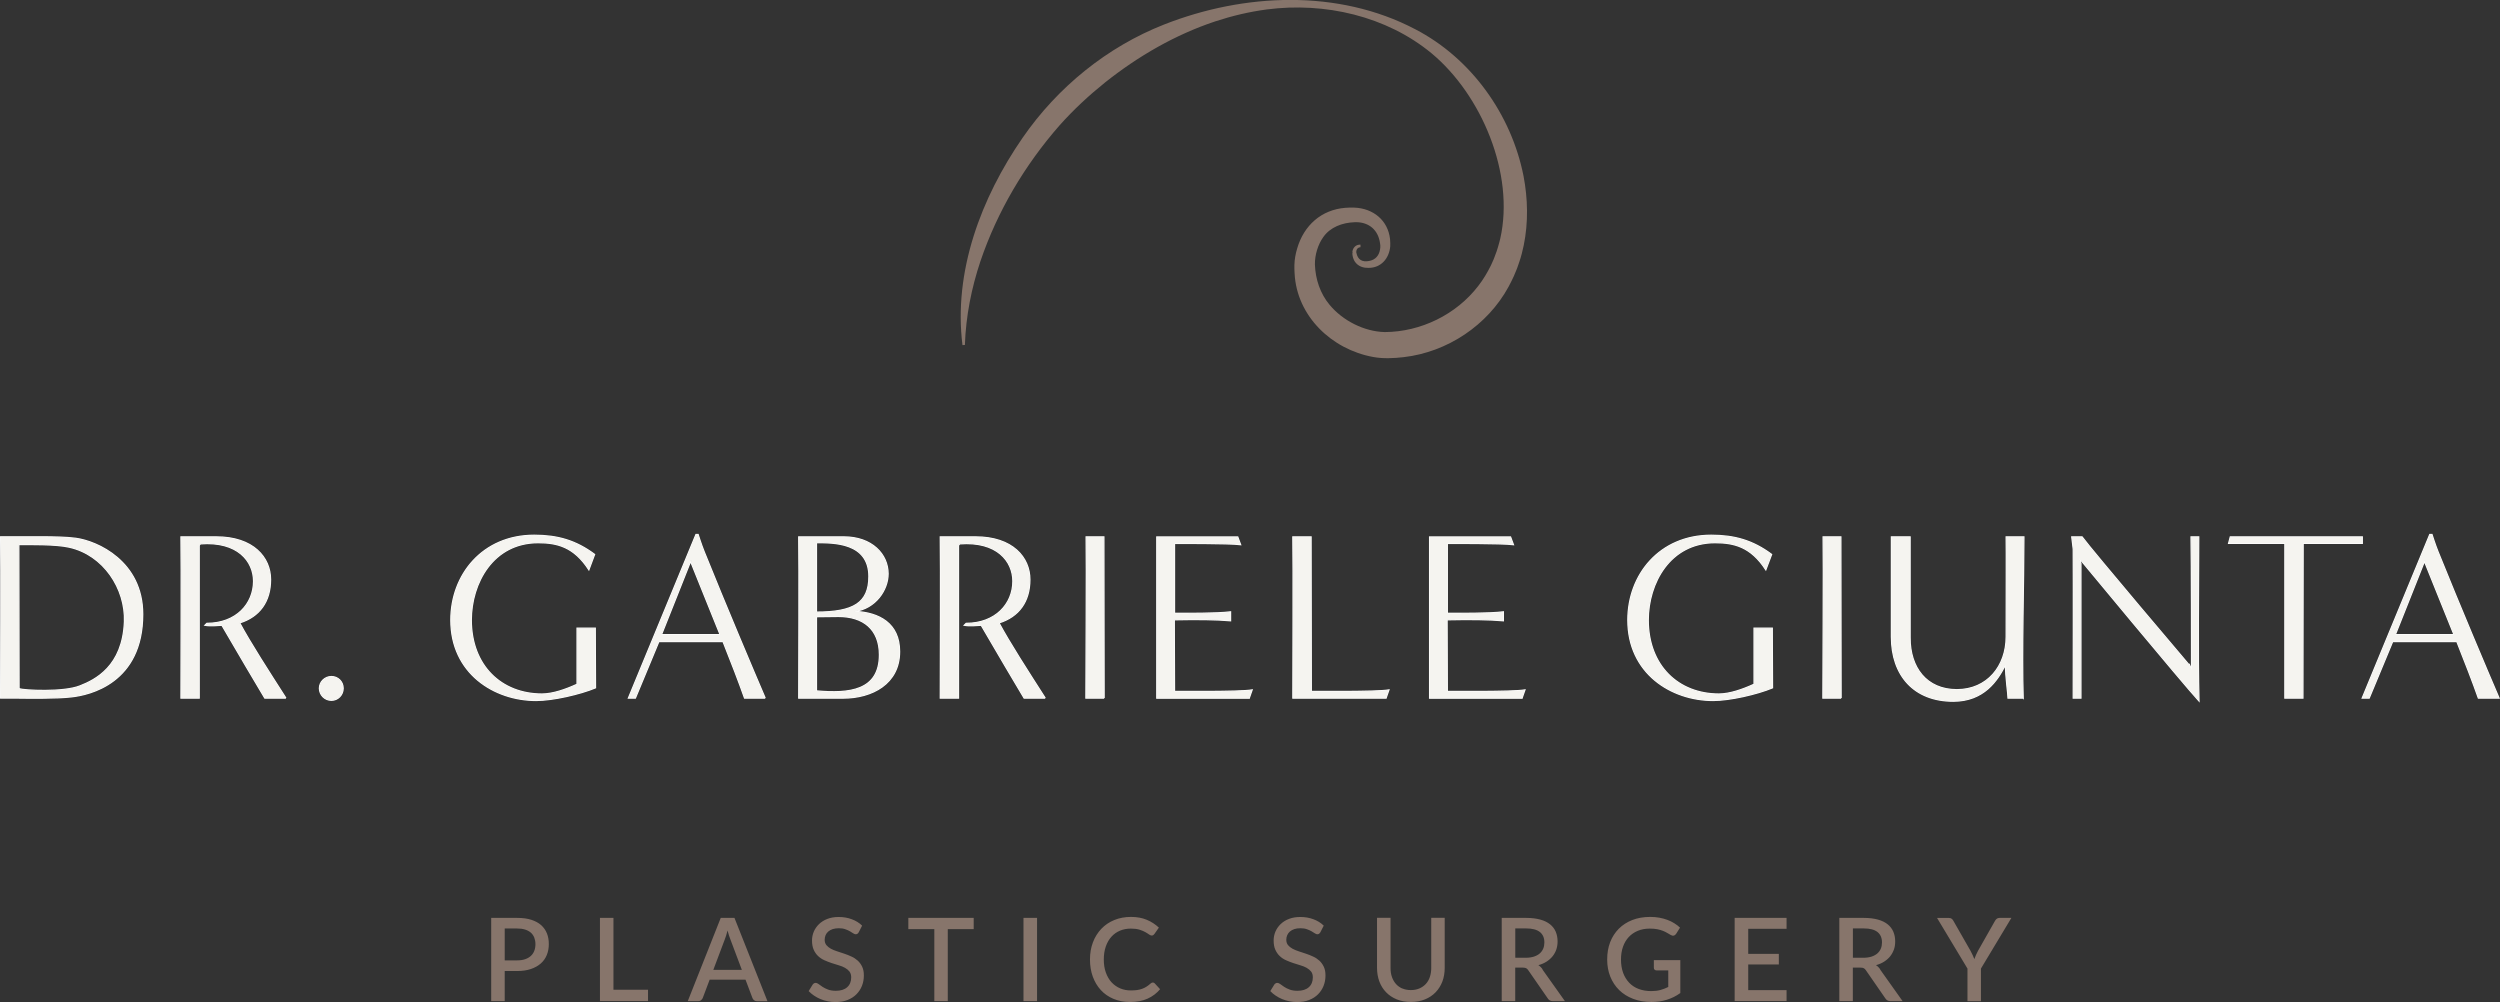 <?xml version="1.0" encoding="UTF-8"?><svg id="Livello_2" xmlns="http://www.w3.org/2000/svg" viewBox="0 0 410.83 164.68"><rect x="0" y="0" width="410.83" height="164.68" fill="#333333" stroke="none"/><defs><style>.cls-1{fill:#f5f4f0;}.cls-2{fill:#87756b;}.cls-3{fill:none;stroke:#fff;stroke-miterlimit:10.38;stroke-width:.21px;}</style></defs><g id="LOGHI"><g id="LOGO_NEGATIVE"><path class="cls-2" d="M158.17,56.76c-1.53-12.11,3.06-24.26,9.88-34.12,5.73-8.3,13.88-14.93,23.27-18.62,13.09-5.14,28.57-5.87,41.26.79,9.2,4.77,15.8,14.02,17.79,24.15.71,3.73.79,7.61.03,11.34-.2.94-.43,1.89-.75,2.8-.1.28-.26.75-.36,1.03-.09.24-.41.99-.51,1.23-.27.58-.56,1.18-.87,1.75-3.45,6.35-10.07,10.75-17.23,11.58-1.67.19-3.39.28-5.05-.03-6.77-1.24-12.54-6.69-12.89-13.75-.04-.43-.03-.94-.03-1.37.02-.93.2-1.86.46-2.73,1.1-3.76,3.96-6.35,7.92-6.66.49-.04.99-.05,1.49-.03,3.07.12,5.52,2.08,5.85,5.2.04.36.04.79.03,1.15-.17,1.98-1.5,3.56-3.57,3.55-1.58.05-2.65-.93-2.66-2.51.07.1-.16-.32.16.2-.31-.59-.08-.21-.15-.36.09-.69.63-1.2,1.33-1.14v.41c-.13.02-.25.04-.34.1-.25.13-.35.41-.35.69-.07-.11.16.31-.16-.25.31.56.09.18.16.31,0,.03,0,.06.02.09.22,1.12.97,1.56,2.11,1.32,1-.18,1.61-.88,1.77-1.86.04-.21.06-.42.05-.63v-.05s-.05-.39-.05-.39c-.02-.13-.05-.25-.07-.38-.44-2.05-2.06-3.16-4.14-3.05-1.96.07-3.98.8-5.12,2.45-.89,1.25-1.39,2.94-1.37,4.49.08,2.41.87,4.79,2.42,6.64,2.16,2.6,5.68,4.39,9.06,4.47,5.92-.03,11.76-2.88,15.37-7.59.82-1.05,1.5-2.21,2.09-3.4.09-.21.36-.81.45-1.01.14-.39.33-.84.46-1.23.16-.52.34-1.02.46-1.55.04-.13.12-.46.15-.59,2.39-10.61-3.06-23.59-11.29-30.44-7.44-6.14-17.58-8.44-27.06-7.21-2.89.38-5.74,1.06-8.51,1.97-6.57,2.19-12.66,5.72-18.07,10.02-2.68,2.15-5.21,4.5-7.5,7.07-5.71,6.52-10.21,14.1-13,22.33-1.47,4.4-2.39,9.02-2.55,13.75l-.41.02Z"/><path class="cls-2" d="M330.54,150.84h-1.96c-.19,0-.34.05-.47.16-.12.1-.21.22-.28.35l-2.78,4.9c-.13.25-.24.48-.34.7-.1.22-.19.44-.26.66-.08-.21-.18-.43-.28-.66-.1-.22-.22-.46-.35-.7l-2.8-4.9c-.08-.15-.17-.27-.28-.36-.11-.09-.27-.14-.47-.14h-1.95l5,8.32v5.36h2.21v-5.36l5-8.32ZM308.98,159.3c-.2-.3-.43-.53-.7-.69.5-.14.95-.33,1.34-.58.39-.25.72-.54.99-.87.27-.34.47-.71.62-1.12s.21-.85.21-1.33c0-.58-.1-1.11-.3-1.59-.2-.47-.51-.88-.93-1.22-.42-.34-.95-.6-1.6-.78-.65-.18-1.42-.28-2.32-.28h-4.03v13.68h2.22v-5.51h1.23c.25,0,.44.03.57.1s.24.18.35.34l3.19,4.61c.18.3.46.46.85.46h1.99l-3.7-5.21ZM304.49,157.39v-4.82h1.8c1,0,1.75.2,2.24.59.49.39.74.96.74,1.71,0,.37-.06.71-.19,1.02-.13.31-.32.57-.57.79-.25.22-.57.39-.95.52-.38.12-.82.19-1.33.19h-1.75ZM287.29,162.72v-4.23h5.03v-1.74h-5.03v-4.12h6.3v-1.8h-8.53v13.68h8.53v-1.8s-6.3,0-6.3,0ZM271.78,157.78v1.26c0,.13.04.23.12.31.08.08.2.12.34.12h1.91v2.72c-.42.21-.86.38-1.3.5-.44.12-.94.18-1.51.18-.75,0-1.44-.12-2.05-.35-.61-.23-1.13-.57-1.56-1.02-.43-.45-.76-.99-1-1.63-.23-.64-.35-1.37-.35-2.19,0-.77.11-1.47.33-2.1.22-.63.54-1.16.95-1.6.41-.44.91-.78,1.49-1.02.58-.24,1.23-.36,1.95-.36.47,0,.89.03,1.23.1.35.07.66.15.92.26.27.1.5.22.71.34.21.12.4.23.58.34.18.11.36.15.51.11.16-.04.29-.14.39-.29l.64-1.02c-.28-.27-.6-.51-.94-.72s-.71-.4-1.12-.55c-.4-.15-.84-.27-1.32-.36-.47-.09-.98-.13-1.53-.13-1.08,0-2.06.17-2.93.51-.87.34-1.61.82-2.22,1.43-.61.62-1.09,1.35-1.42,2.21-.33.86-.49,1.8-.49,2.84s.17,1.97.51,2.82c.34.85.83,1.59,1.46,2.21.63.62,1.4,1.1,2.29,1.44.9.35,1.9.52,3.01.52,1.8,0,3.39-.49,4.75-1.47v-5.41h-4.38ZM253.5,159.3c-.2-.3-.43-.53-.7-.69.5-.14.95-.33,1.34-.58.39-.25.72-.54.99-.87.27-.34.48-.71.62-1.12.14-.41.21-.85.21-1.33,0-.58-.1-1.11-.3-1.59-.2-.47-.51-.88-.93-1.22-.42-.34-.95-.6-1.6-.78-.65-.18-1.42-.28-2.32-.28h-4.03v13.68h2.22v-5.51h1.23c.25,0,.44.03.57.1.13.07.24.18.35.34l3.19,4.61c.18.3.46.46.85.46h1.98l-3.7-5.21ZM249.01,157.39v-4.82h1.8c1,0,1.75.2,2.24.59.49.39.74.96.74,1.71,0,.37-.06.71-.19,1.02-.13.31-.32.57-.57.79-.25.22-.57.39-.95.52-.38.12-.82.19-1.33.19h-1.75ZM230.45,162.45c-.42-.18-.76-.43-1.05-.75-.28-.32-.5-.7-.66-1.15s-.23-.94-.23-1.49v-8.24h-2.22v8.24c0,.8.13,1.55.38,2.23.26.68.62,1.27,1.11,1.77.48.5,1.07.89,1.75,1.17.69.28,1.46.42,2.32.42s1.64-.14,2.32-.42c.69-.28,1.27-.67,1.75-1.17.48-.5.85-1.09,1.11-1.77.26-.68.38-1.43.38-2.23v-8.24h-2.21v8.24c0,.54-.08,1.04-.23,1.49-.15.45-.37.83-.66,1.14-.29.32-.64.56-1.05.74-.42.18-.89.27-1.41.27s-1-.09-1.41-.27M217.53,152.11c-.47-.46-1.04-.81-1.7-1.05-.66-.25-1.38-.37-2.16-.37-.7,0-1.32.11-1.86.32-.55.21-1,.5-1.37.86-.37.36-.65.77-.85,1.23-.19.46-.29.94-.29,1.43,0,.62.09,1.14.28,1.55s.43.76.73,1.04c.3.28.64.51,1.03.68s.78.33,1.18.46c.4.13.79.25,1.18.37.39.11.73.25,1.03.42.3.17.54.37.73.61s.28.56.28.95c0,.69-.22,1.23-.66,1.62-.44.39-1.06.59-1.87.59-.49,0-.92-.07-1.27-.2-.36-.14-.66-.28-.91-.45-.25-.16-.46-.31-.64-.45s-.34-.2-.48-.2c-.11,0-.21.02-.29.08-.09.05-.16.12-.22.21l-.65,1.06c.26.27.55.52.88.74s.68.41,1.06.57.77.28,1.19.36c.41.09.84.13,1.28.13.74,0,1.4-.11,1.98-.34.58-.23,1.07-.54,1.46-.94.4-.4.7-.86.91-1.39.21-.53.31-1.1.31-1.71,0-.56-.09-1.04-.28-1.43s-.43-.73-.73-1c-.3-.27-.64-.5-1.03-.67-.39-.18-.78-.34-1.18-.47-.4-.14-.8-.27-1.18-.39s-.73-.27-1.03-.43c-.3-.17-.54-.36-.73-.59-.18-.23-.28-.52-.28-.87,0-.27.05-.52.15-.76.1-.23.25-.43.44-.6.2-.17.44-.3.73-.4s.62-.14,1-.14c.41,0,.77.05,1.06.16.3.1.56.22.77.34.22.12.4.24.55.34s.28.15.4.15.21-.03.28-.08.15-.14.22-.25l.54-1.06ZM189.06,161.64c-.22.2-.45.37-.67.51-.22.14-.46.26-.72.35-.25.09-.53.16-.83.2-.3.04-.64.06-1.02.06-.62,0-1.2-.11-1.74-.34-.54-.23-1.01-.56-1.41-.99s-.71-.97-.94-1.6c-.23-.63-.34-1.35-.34-2.15s.11-1.51.33-2.14c.22-.63.52-1.16.92-1.6s.86-.77,1.41-1c.54-.23,1.14-.34,1.8-.34.56,0,1.03.06,1.41.18s.69.25.94.39.46.27.62.39.31.18.43.18c.12,0,.21-.02.28-.08.07-.05.13-.11.18-.18l.73-1.04c-.56-.53-1.21-.96-1.97-1.28-.76-.32-1.63-.48-2.62-.48s-1.9.17-2.73.51c-.83.34-1.54.82-2.13,1.44-.59.62-1.05,1.35-1.38,2.21-.33.86-.49,1.8-.49,2.83s.15,1.97.46,2.82c.31.85.75,1.59,1.32,2.21.57.62,1.26,1.1,2.07,1.44.81.35,1.71.52,2.71.52,1.13,0,2.1-.18,2.91-.55s1.49-.88,2.05-1.55l-.88-.96c-.09-.09-.19-.14-.31-.14-.13,0-.25.06-.38.17M170.42,150.84h-2.23v13.68h2.23v-13.68ZM160.02,150.84h-10.75v1.85h4.27v11.83h2.21v-11.83h4.26v-1.85ZM141.67,152.11c-.47-.46-1.04-.81-1.7-1.05-.66-.25-1.38-.37-2.16-.37-.7,0-1.32.11-1.86.32-.54.21-1,.5-1.37.86-.37.36-.65.77-.85,1.23-.19.46-.29.94-.29,1.43,0,.62.09,1.14.28,1.55.18.41.43.76.73,1.04.3.28.64.51,1.03.68.39.17.78.33,1.18.46.4.13.79.25,1.18.37.39.11.73.25,1.03.42.3.17.54.37.73.61.18.24.28.56.28.95,0,.69-.22,1.23-.66,1.62-.44.39-1.06.59-1.87.59-.49,0-.92-.07-1.27-.2-.36-.14-.66-.28-.91-.45-.25-.16-.46-.31-.64-.45-.18-.14-.34-.2-.48-.2-.11,0-.21.02-.29.08-.09.05-.16.12-.22.21l-.65,1.06c.26.27.55.52.88.74.33.22.68.41,1.06.57.38.16.77.28,1.19.36.41.09.84.13,1.28.13.74,0,1.4-.11,1.98-.34s1.07-.54,1.46-.94c.4-.4.7-.86.91-1.39.21-.53.31-1.1.31-1.71,0-.56-.09-1.04-.28-1.43-.18-.39-.43-.73-.73-1-.3-.27-.64-.5-1.03-.67-.39-.18-.78-.34-1.18-.47-.4-.14-.8-.27-1.18-.39-.39-.12-.73-.27-1.03-.43-.3-.17-.54-.36-.73-.59-.18-.23-.28-.52-.28-.87,0-.27.05-.52.15-.76.1-.23.24-.43.44-.6.2-.17.44-.3.73-.4.29-.09.62-.14,1-.14.41,0,.77.05,1.06.16.3.1.56.22.77.34s.4.24.55.34c.15.1.28.15.4.15.11,0,.21-.03.28-.08s.15-.14.22-.25l.54-1.06ZM120.69,150.84h-2.25l-5.42,13.68h1.72c.19,0,.35-.05.47-.16.13-.11.21-.22.27-.35l1.14-3.02h5.89l1.14,3.02c.06.15.15.27.28.37.12.1.28.15.47.15h1.72l-5.42-13.68ZM117.22,159.38l1.88-4.99c.07-.19.14-.41.23-.66.08-.25.16-.52.23-.82.16.59.31,1.09.47,1.47l1.88,5h-4.68ZM100.81,162.65v-11.82h-2.22v13.68h7.9v-1.86h-5.68ZM80.72,150.84v13.68h2.22v-4.95h2.03c.86,0,1.62-.11,2.27-.33.65-.22,1.19-.52,1.63-.91.44-.39.77-.85.99-1.4.22-.54.33-1.14.33-1.79s-.1-1.22-.31-1.75c-.21-.53-.53-.98-.95-1.36-.43-.38-.97-.67-1.62-.88-.66-.21-1.43-.31-2.32-.31h-4.26ZM82.94,157.81v-5.23h2.03c.51,0,.95.06,1.33.18s.69.29.94.51c.25.22.43.49.56.81.12.32.19.67.19,1.07s-.06.77-.19,1.1c-.13.33-.31.61-.57.84-.25.23-.56.41-.94.54s-.81.19-1.31.19h-2.03Z"/><path class="cls-3" d="M393.63,104.29l4.88-12.28v.47s2.68,6.61,4.76,11.81h-9.64ZM410.67,114.72c-1.61-3.74-6.61-15.55-10.04-24.09-.43-1.06-.98-2.79-.98-2.79h-.36l-11.1,26.88h1.14l3.86-9.29h10.55c1.26,3.15,2.64,6.73,3.54,9.29h3.39ZM378.44,114.72c0-7.56.04-17.83.04-25.43h9.72v-1.06h-21.69l-.28,1.06h9.25v25.43h2.95ZM359.86,109.41s-16.1-18.97-17.71-21.18h-1.69l.24,2.01c.04,5.71,0,22.36,0,24.48h1.26v-22.12l-.28-.87s16.85,20.35,19.68,23.46c-.2-7.56-.04-19.4-.04-26.96h-1.26c.08,4.09.08,19.52.08,21.84l-.28-.67ZM332.47,114.72c-.24-7.56.12-18.93.12-26.49h-2.91c.04,2.2,0,11.18,0,16.41,0,4.84-3.11,8.7-8.11,8.7s-7.71-3.66-7.68-8.54v-16.57h-3.07v16.41c0,6.38,3.74,10.59,10.16,10.59,5.04,0,7.28-3.39,8.58-5.98,0,1.89.43,4.88.43,5.47h2.48ZM302.55,114.72c0-7.52-.04-18.93-.04-26.49h-2.91c.08,4.09-.04,24.17-.04,26.49h2.99ZM288.26,112.44c-1.89.87-4.01,1.61-5.79,1.61-6.65,0-11.61-4.64-11.61-12.16,0-6.02,3.54-12.71,10.98-12.71,3.15,0,5.9.67,8.34,4.45l.95-2.52c-3.07-2.28-6.06-3.15-9.92-3.15-8.5,0-13.7,6.49-13.7,13.93,0,8.78,7.16,13.22,14.01,13.22,2.76,0,7.2-1.02,9.76-2.08l-.04-9.8h-2.99v9.21ZM250.12,114.72l.47-1.34c-1.97.35-12.75.24-12.75.24l-.04-11.77c3.78-.08,6.97-.04,9.25.16v-1.46c-2.28.28-7.24.24-9.21.24v-11.49s8.97-.04,10.86.2l-.47-1.26h-13.3v26.49h15.19ZM227.77,114.72l.47-1.34c-1.93.35-12.75.24-12.75.24l-.04-25.39h-2.99c.08,4.09,0,24.17,0,26.49h15.31ZM205.29,114.72l.47-1.34c-1.97.35-12.75.24-12.75.24l-.04-11.77c3.78-.08,6.97-.04,9.25.16v-1.46c-2.28.28-7.24.24-9.21.24v-11.49s8.97-.04,10.86.2l-.47-1.26h-13.3v26.49h15.19ZM181.44,114.72c0-7.52-.04-18.93-.04-26.49h-2.91c.08,4.09-.04,24.17-.04,26.49h2.99ZM171.76,114.72c-2.75-4.29-5.9-9.17-7.6-12.36,3.27-1.02,5.08-3.5,5.08-7.12s-2.83-7.01-8.93-7.01h-5.79c.08,4.09,0,24.17,0,26.49h2.99v-25.11l.2-.24c6.14-.47,8.74,2.87,8.74,6.14,0,3.74-2.87,6.93-7.68,6.93l-.31.31c.87.16,2.05.04,2.79,0,2.09,3.62,5.9,10.04,7.05,11.97h3.46ZM134.17,101.34c1.18,0,2.4-.04,3.62-.04,4.02,0,6.73,2.05,6.73,6.3,0,5.94-4.96,6.42-10.35,5.94v-12.2ZM134.17,89.18c2.76,0,8.62-.08,8.62,5.55,0,4.37-2.56,5.86-8.62,5.86v-11.41ZM138.54,114.72c4.76,0,9.29-2.36,9.29-7.64,0-4.64-3.35-6.42-7.4-6.61,3.46-.47,5.51-3.54,5.51-6.18,0-3.19-2.64-6.06-7.28-6.06h-7.4c.08,4.09,0,24.17,0,26.49h7.28ZM108.7,104.29l4.88-12.28v.47s2.68,6.61,4.76,11.81h-9.64ZM125.74,114.72c-1.61-3.74-6.61-15.55-10.04-24.09-.43-1.06-.98-2.79-.98-2.79h-.35l-11.1,26.88h1.14l3.86-9.29h10.55c1.26,3.15,2.64,6.73,3.54,9.29h3.39ZM94.85,112.44c-1.89.87-4.01,1.61-5.79,1.61-6.65,0-11.61-4.64-11.61-12.16,0-6.02,3.54-12.71,10.98-12.71,3.15,0,5.9.67,8.34,4.45l.94-2.52c-3.07-2.28-6.06-3.15-9.92-3.15-8.5,0-13.7,6.49-13.7,13.93,0,8.78,7.16,13.22,14.01,13.22,2.75,0,7.2-1.02,9.76-2.08l-.04-9.8h-2.99v9.21ZM54.46,115.08c1.06,0,1.93-.87,1.93-1.97s-.87-1.93-1.93-1.93-1.97.87-1.97,1.93.87,1.97,1.97,1.97ZM46.98,114.72c-2.75-4.29-5.9-9.17-7.6-12.36,3.27-1.02,5.08-3.5,5.08-7.12s-2.83-7.01-8.93-7.01h-5.79c.08,4.09,0,24.17,0,26.49h2.99v-25.11l.2-.24c6.14-.47,8.74,2.87,8.74,6.14,0,3.74-2.87,6.93-7.68,6.93l-.31.31c.87.16,2.05.04,2.79,0,2.09,3.62,5.9,10.04,7.05,11.97h3.46ZM3.1,89.49c1.61,0,6.14-.08,8.3.43,5.63,1.26,9.25,6.81,9.05,12.24-.28,7.36-4.8,9.57-7.28,10.55-2.68,1.1-9.29.75-10.04.47,0-7.56-.04-16.14-.04-23.69ZM3.22,114.72c1.73,0,6.1.08,8.46-.2,3.03-.31,11.77-2.28,11.77-13.58,0-8.7-7.48-12.01-11.02-12.48-1.5-.2-3.58-.24-5.75-.24H.11c.08,4.09,0,24.17,0,26.49h3.11Z"/><path class="cls-1" d="M393.63,104.29l4.88-12.28v.47s2.68,6.61,4.76,11.81h-9.64ZM410.67,114.72c-1.61-3.74-6.61-15.55-10.04-24.09-.43-1.06-.98-2.79-.98-2.79h-.36l-11.1,26.88h1.14l3.86-9.29h10.55c1.26,3.15,2.64,6.73,3.54,9.29h3.39ZM378.44,114.72c0-7.56.04-17.83.04-25.43h9.72v-1.06h-21.69l-.28,1.06h9.25v25.43h2.95ZM359.86,109.41s-16.1-18.97-17.71-21.18h-1.69l.24,2.01c.04,5.71,0,22.36,0,24.48h1.26v-22.12l-.28-.87s16.85,20.35,19.68,23.46c-.2-7.56-.04-19.4-.04-26.96h-1.26c.08,4.09.08,19.52.08,21.84l-.28-.67ZM332.47,114.72c-.24-7.56.12-18.93.12-26.49h-2.91c.04,2.2,0,11.18,0,16.41,0,4.84-3.11,8.7-8.11,8.7s-7.71-3.66-7.68-8.54v-16.57h-3.07v16.41c0,6.38,3.74,10.59,10.16,10.59,5.04,0,7.28-3.39,8.58-5.98,0,1.89.43,4.88.43,5.47h2.48ZM302.55,114.72c0-7.52-.04-18.93-.04-26.49h-2.91c.08,4.09-.04,24.17-.04,26.49h2.99ZM288.26,112.44c-1.89.87-4.01,1.61-5.79,1.61-6.65,0-11.61-4.64-11.61-12.16,0-6.02,3.54-12.71,10.98-12.71,3.15,0,5.9.67,8.34,4.45l.95-2.52c-3.07-2.28-6.06-3.15-9.92-3.15-8.5,0-13.7,6.49-13.7,13.93,0,8.78,7.16,13.22,14.01,13.22,2.76,0,7.2-1.02,9.76-2.08l-.04-9.8h-2.99v9.21ZM250.12,114.72l.47-1.34c-1.97.35-12.75.24-12.75.24l-.04-11.77c3.78-.08,6.97-.04,9.25.16v-1.46c-2.28.28-7.24.24-9.21.24v-11.49s8.97-.04,10.86.2l-.47-1.26h-13.3v26.49h15.19ZM227.77,114.72l.47-1.34c-1.93.35-12.75.24-12.75.24l-.04-25.39h-2.99c.08,4.09,0,24.17,0,26.49h15.31ZM205.29,114.72l.47-1.34c-1.97.35-12.75.24-12.75.24l-.04-11.77c3.78-.08,6.97-.04,9.25.16v-1.46c-2.28.28-7.24.24-9.21.24v-11.49s8.97-.04,10.86.2l-.47-1.26h-13.3v26.49h15.19ZM181.44,114.72c0-7.52-.04-18.93-.04-26.49h-2.91c.08,4.09-.04,24.17-.04,26.49h2.99ZM171.76,114.72c-2.75-4.29-5.9-9.17-7.6-12.36,3.27-1.02,5.08-3.5,5.08-7.12s-2.83-7.01-8.93-7.01h-5.79c.08,4.09,0,24.17,0,26.49h2.99v-25.11l.2-.24c6.14-.47,8.74,2.87,8.74,6.14,0,3.74-2.87,6.93-7.68,6.93l-.31.31c.87.16,2.05.04,2.79,0,2.09,3.62,5.9,10.04,7.05,11.97h3.46ZM134.17,101.34c1.18,0,2.4-.04,3.62-.04,4.02,0,6.73,2.05,6.73,6.3,0,5.94-4.96,6.42-10.35,5.94v-12.2ZM134.17,89.18c2.76,0,8.62-.08,8.62,5.55,0,4.37-2.56,5.86-8.62,5.86v-11.41ZM138.54,114.72c4.76,0,9.29-2.36,9.29-7.64,0-4.64-3.35-6.42-7.4-6.61,3.46-.47,5.51-3.54,5.51-6.18,0-3.19-2.64-6.06-7.28-6.06h-7.4c.08,4.09,0,24.17,0,26.49h7.28ZM108.7,104.29l4.88-12.28v.47s2.68,6.61,4.76,11.81h-9.64ZM125.74,114.72c-1.61-3.74-6.61-15.55-10.04-24.09-.43-1.06-.98-2.79-.98-2.79h-.35l-11.1,26.88h1.14l3.86-9.29h10.55c1.26,3.15,2.64,6.73,3.54,9.29h3.39ZM94.85,112.44c-1.89.87-4.01,1.61-5.79,1.61-6.65,0-11.61-4.64-11.61-12.16,0-6.02,3.54-12.71,10.98-12.71,3.15,0,5.9.67,8.34,4.45l.94-2.52c-3.07-2.28-6.06-3.15-9.92-3.15-8.5,0-13.7,6.49-13.7,13.93,0,8.78,7.16,13.22,14.01,13.22,2.75,0,7.2-1.02,9.76-2.08l-.04-9.8h-2.99v9.21ZM54.46,115.08c1.06,0,1.93-.87,1.93-1.97s-.87-1.93-1.93-1.93-1.97.87-1.97,1.93.87,1.97,1.97,1.97M46.98,114.72c-2.75-4.29-5.9-9.17-7.6-12.36,3.27-1.02,5.08-3.5,5.08-7.12s-2.83-7.01-8.93-7.01h-5.79c.08,4.09,0,24.17,0,26.49h2.99v-25.11l.2-.24c6.14-.47,8.74,2.87,8.74,6.14,0,3.74-2.87,6.93-7.68,6.93l-.31.31c.87.16,2.05.04,2.79,0,2.09,3.62,5.9,10.04,7.05,11.97h3.46ZM3.1,89.49c1.61,0,6.14-.08,8.3.43,5.63,1.26,9.25,6.81,9.05,12.24-.28,7.36-4.8,9.57-7.28,10.55-2.68,1.1-9.29.75-10.04.47,0-7.56-.04-16.14-.04-23.69M3.22,114.72c1.73,0,6.1.08,8.46-.2,3.03-.31,11.77-2.28,11.77-13.58,0-8.7-7.48-12.01-11.02-12.48-1.5-.2-3.58-.24-5.75-.24H.11c.08,4.09,0,24.17,0,26.49h3.11Z"/></g></g></svg>
